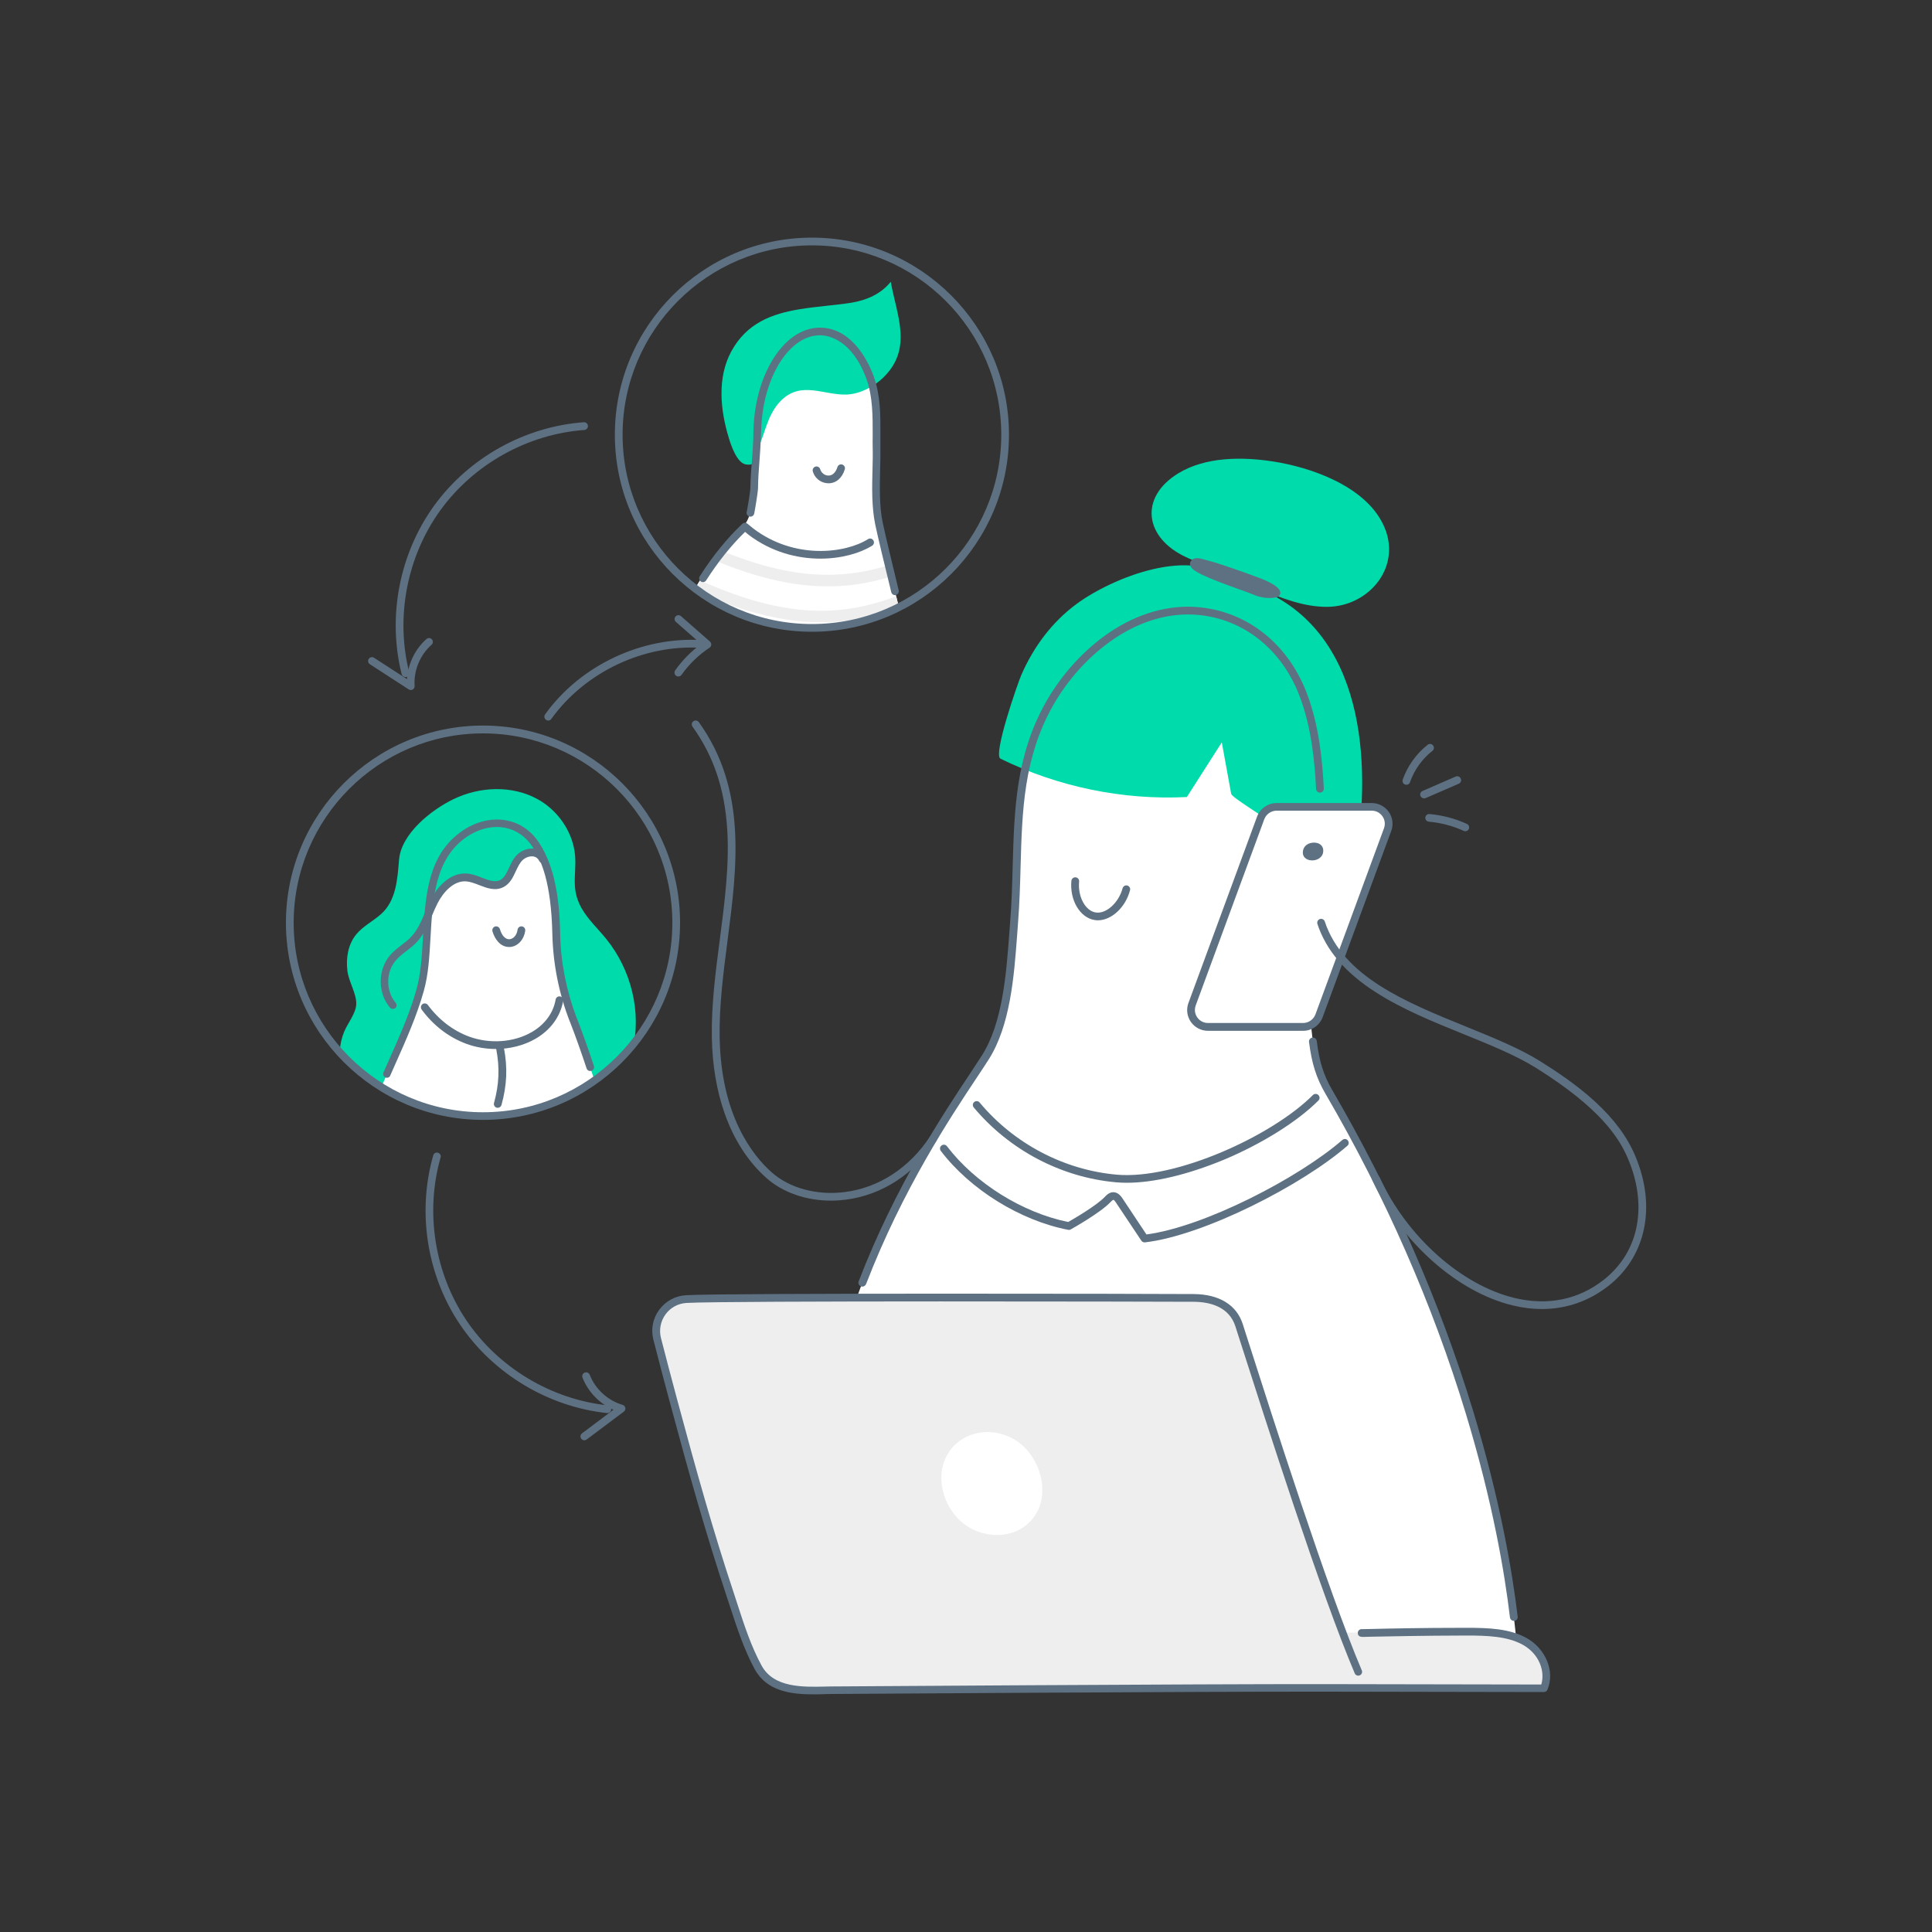<?xml version="1.0" encoding="utf-8"?>
<!-- Generator: Adobe Illustrator 25.0.1, SVG Export Plug-In . SVG Version: 6.00 Build 0)  -->
<svg version="1.1" xmlns="http://www.w3.org/2000/svg" xmlns:xlink="http://www.w3.org/1999/xlink" x="0px" y="0px"
	 viewBox="0 0 2000 2000" style="enable-background:new 0 0 2000 2000;" xml:space="preserve">
<rect x="0" y="0" width="2000" height="2000" fill="#333333" stroke="none"/>
<style type="text/css">
	.st0{fill:#FFFFFF;}
	.st1{fill:#00DBAC;}
	.st2{fill:#5D7183;}
	.st3{fill:#EEEEEE;}
	.st4{clip-path:url(#SVGID_2_);fill:#FFFFFF;}
	.st5{clip-path:url(#SVGID_2_);fill:#00DBAC;}
	.st6{clip-path:url(#SVGID_2_);}
	.st7{clip-path:url(#SVGID_4_);}
	.st8{clip-path:url(#SVGID_6_);fill:#00DBAC;}
	.st9{clip-path:url(#SVGID_6_);fill:#FFFFFF;}
	.st10{clip-path:url(#SVGID_6_);}
</style>
<g id="_x31_">
</g>
<g id="_x32_">
	<g>
		<path class="st0" d="M845.9,1696.2c-40.4-308.3,132.1-535.4,173.9-601.2c24.4-38.5,26.3-96,29.9-140.1
			c6.3-78.8-4.2-154,36.7-226.2c30.5-53.8,89.5-102.1,154.6-95.9c51.1,4.9,89.8,39.2,107.8,85.9c12,31.1,15.9,64.7,17.6,98
			c3.4,66.9-12,132.2-10.9,198.2c0.7,38.4,1,82.6,20.2,115.5c162,278,189.4,512.4,194.2,570.5
			C1571.2,1717.2,845.9,1696.4,845.9,1696.2z"/>
		<path class="st1" d="M1364.8,981.9c0.2,0,0.5,0,0.7-0.1c7.4-2,20.2-25.1,23.6-31.8c8.7-17.5,10.9-42.5,14.2-61.6
			c17-100.4,8.5-234.3-99.6-278.7c22.6,9.3,45.9,18.7,70.3,18.5c43.7-0.3,78.6-42.6,57.8-85.4c-19.1-39.6-74.3-59.1-114.7-65.2
			c-31.4-4.8-69.1-4.8-97.2,12.3c-40.8,24.8-35.4,66.8,8,86.9c16.5,7.7,34.6,13.4,47.5,26.3c-39.7-39.9-125-4.4-160.8,22
			c-25.6,18.8-44.6,44.5-57.3,73.5c-3.9,9-29.6,82.9-21.6,86.8c59.6,29.2,126.6,43,192.9,39.7c12.1-18.9,24.1-37.7,36.2-56.6
			c3.2,17.7,6.4,35.4,9.7,53.2c0.7,3.9,33.6,23.2,38.6,28.4c17.9,18.8,28,44.4,34.9,69C1350.1,927.1,1356,981.2,1364.8,981.9z"/>
		<g>
			<path class="st2" d="M1166.4,1224.4c-3.9,0-7.6-0.2-11.2-0.5c-56.7-5.1-110.4-33.4-147.2-77.5c-1.4-1.7-1.2-4.2,0.5-5.6
				c1.7-1.4,4.2-1.2,5.6,0.5c35.5,42.6,87.2,69.8,141.8,74.7c61.5,5.5,161.5-40.5,203.2-82.4c1.6-1.6,4.1-1.6,5.7,0
				c1.6,1.6,1.6,4.1,0,5.7c-21.7,21.7-58.2,44.6-97.7,61.2C1229.6,1216,1194.5,1224.4,1166.4,1224.4z"/>
		</g>
		<g>
			<path class="st2" d="M1184.8,1286.1c-1.3,0-2.6-0.7-3.3-1.8l-26.2-39.3c-1.6-2.4-2.3-2.9-2.7-2.9c-0.4,0-1.2,0.4-3.1,2.4
				c-10.3,10.9-39.8,27.5-41.1,28.2c-0.8,0.5-1.8,0.6-2.7,0.4c-49.5-9.6-101.3-41.6-131.8-81.7c-1.3-1.8-1-4.3,0.8-5.6
				c1.8-1.3,4.3-1,5.6,0.8c29.1,38.2,78.2,68.8,125.5,78.4c5.8-3.3,29.5-17.1,37.9-26c1.6-1.7,4.9-5.2,9.5-4.8
				c4.7,0.4,7.5,4.5,8.8,6.4l24.8,37.3c60.3-8,157.8-58.7,202.8-97.8c1.7-1.5,4.2-1.3,5.6,0.4c1.4,1.7,1.3,4.2-0.4,5.6
				c-46.4,40.4-148.1,92.8-209.5,100C1185.1,1286.1,1184.9,1286.1,1184.8,1286.1z"/>
		</g>
		<g>
			<path class="st2" d="M1567.1,1677.9c-2,0-3.7-1.5-4-3.5c-5.4-45.5-17.7-119-45.7-211.1c-34.4-113.1-83.2-224.5-145.2-330.9
				c-9.5-16.3-14.3-31.4-17.1-53.8c-0.3-2.2,1.3-4.2,3.5-4.5c2.2-0.3,4.2,1.3,4.5,3.5c2.6,21.3,7.1,35.5,16,50.8
				c62.3,106.9,111.4,218.8,146,332.6c28.1,92.6,40.5,166.6,46,212.5c0.3,2.2-1.3,4.2-3.5,4.4
				C1567.4,1677.9,1567.2,1677.9,1567.1,1677.9z"/>
		</g>
		<g>
			<path class="st2" d="M892.6,1331.9c-0.5,0-1-0.1-1.4-0.3c-2.1-0.8-3.1-3.1-2.3-5.2c38-98.8,88.1-174.2,115-214.6
				c4.9-7.4,9.1-13.8,12.5-19.1c21.5-33.8,25.2-84.2,28.3-124.8c0.3-4.6,0.7-9.1,1-13.5c1.6-19.3,2.1-38.6,2.6-57.3
				c1.7-59.3,3.2-115.2,34.6-170.6c16.3-28.7,39.6-54.2,65.6-71.8c29.7-20,61.8-29.1,92.9-26.1c50.1,4.8,91.7,37.9,111.2,88.5
				c13,33.9,16.4,70.8,17.8,99.2c0.1,2.2-1.6,4.1-3.8,4.2c-2.2,0.1-4.1-1.6-4.2-3.8c-1.4-27.8-4.7-63.9-17.3-96.7
				c-18.4-47.7-57.4-78.9-104.4-83.4c-29.2-2.8-59.5,5.8-87.6,24.8c-25,16.9-47.4,41.4-63.1,69.1c-30.3,53.6-31.9,108.6-33.5,166.8
				c-0.5,18.8-1.1,38.2-2.6,57.7c-0.4,4.4-0.7,8.9-1,13.5c-3.1,41.4-6.9,93-29.5,128.4c-3.4,5.4-7.7,11.8-12.6,19.2
				c-26.7,40.2-76.5,115.1-114.2,213.1C895.8,1331,894.2,1331.9,892.6,1331.9z"/>
		</g>
		<g>
			<g>
				<path class="st0" d="M1349,1063.1h-98.5c-12.2,0-20.6-12.1-16.4-23.6l71-192.8c2.5-6.9,9.1-11.5,16.4-11.5h98.5
					c12.2,0,20.6,12.1,16.4,23.6l-71,192.8C1362.9,1058.5,1356.4,1063.1,1349,1063.1z"/>
				<path class="st2" d="M1349,1067.1h-98.5c-7,0-13.6-3.4-17.7-9.2c-4-5.8-5-13.1-2.5-19.7l71-192.8c3.1-8.4,11.2-14.1,20.2-14.1
					h98.5c7,0,13.6,3.4,17.7,9.2c4,5.8,5,13.1,2.5,19.7l-71,192.8C1366.1,1061.4,1358,1067.1,1349,1067.1z M1321.5,839.2
					c-5.6,0-10.7,3.6-12.7,8.8l-71,192.8c-1.5,4.2-1,8.7,1.6,12.4c2.6,3.7,6.6,5.8,11.1,5.8h98.5c5.6,0,10.7-3.6,12.7-8.8l71-192.8
					c1.5-4.2,1-8.7-1.6-12.4c-2.6-3.7-6.6-5.8-11.1-5.8H1321.5z"/>
			</g>
			<g>
				<path class="st2" d="M1455.9,812.4c-0.4,0-0.9-0.1-1.3-0.2c-2.1-0.7-3.2-3-2.5-5.1c4.9-14.1,14.1-26.9,25.8-36.1
					c1.7-1.4,4.3-1.1,5.6,0.7c1.4,1.7,1.1,4.3-0.7,5.6c-10.6,8.3-18.8,19.8-23.2,32.5C1459.1,811.4,1457.6,812.4,1455.9,812.4z"/>
			</g>
			<g>
				<path class="st2" d="M1474.2,826.5c-1.5,0-3-0.9-3.7-2.4c-0.9-2,0-4.4,2.1-5.3l34.3-14.9c2-0.9,4.4,0,5.3,2.1
					c0.9,2,0,4.4-2.1,5.3l-34.3,14.9C1475.3,826.4,1474.7,826.5,1474.2,826.5z"/>
			</g>
			<g>
				<path class="st2" d="M1516.9,860.5c-0.6,0-1.1-0.1-1.7-0.4c-11.4-5.2-23.6-8.4-36.1-9.5c-2.2-0.2-3.8-2.1-3.6-4.3
					c0.2-2.2,2.1-3.8,4.3-3.6c13.4,1.2,26.5,4.6,38.7,10.2c2,0.9,2.9,3.3,2,5.3C1519.8,859.7,1518.4,860.5,1516.9,860.5z"/>
			</g>
			<path class="st2" d="M1357.2,872.6c6.1-1.4,13.2,1.4,12.6,8.9c-1,12.6-24,12.4-20.8-1.5C1350,875.9,1353.4,873.4,1357.2,872.6z"
				/>
		</g>
		<g>
			<path class="st2" d="M1596.2,1355.1c-9.8,0-19.9-1.2-30.1-3.7c-57.6-13.8-116-65.8-145.3-129.4c-0.9-2,0-4.4,2-5.3
				c2-0.9,4.4,0,5.3,2c28.3,61.5,84.6,111.7,139.9,125c34.4,8.2,66.4,1.6,92.5-19.1c18.4-14.6,30.2-34.3,34.1-57
				c3.7-21.3,0.6-44.7-9.1-67.6c-9.2-21.9-28.3-52.4-94.9-94.2c-20.9-13.1-47.5-23.9-75.6-35.3c-31.4-12.7-63.8-25.9-91.1-43.5
				c-31.4-20.2-51.1-43.2-60.1-70.5c-0.7-2.1,0.4-4.4,2.5-5.1c2.1-0.7,4.4,0.4,5.1,2.5c18.9,57.1,83.8,83.5,146.6,109
				c28.5,11.6,55.4,22.5,76.9,36c15,9.4,37.2,23.9,56.3,41.5c19.8,18.2,33.4,36.6,41.7,56.4c21.8,51.9,11.3,103.3-27.4,134
				C1645.1,1346.9,1621.5,1355.1,1596.2,1355.1z"/>
		</g>
		<g>
			<path class="st2" d="M1136.5,952.7c-1.1,0-2.2-0.1-3.4-0.3c-15.1-2.4-25.9-20.6-24-40.6c0.2-2.2,2.2-3.8,4.4-3.6
				c2.2,0.2,3.8,2.2,3.6,4.4c-1.5,15.6,6.4,30.3,17.2,32c10.8,1.7,23.8-10.1,27.8-25.1c0.6-2.1,2.8-3.4,4.9-2.8
				c2.1,0.6,3.4,2.8,2.8,4.9C1165.1,939.4,1150.6,952.7,1136.5,952.7z"/>
		</g>
		<g>
			<path class="st2" d="M1301.3,601.6c-18.3-6.8-42.8-15.3-49.9-17c-5.8-1.4-13.3-4.7-15.3-1.5c-4,6.4,54.8,25,63.4,28.9
				c6.1,2.7,14.9,3.9,21,2.4C1324,613.5,1317.7,607.7,1301.3,601.6z"/>
			<path class="st2" d="M1314.4,619.1c-5.5,0-11.6-1.2-16.5-3.4c-1.9-0.9-7.1-2.7-13.1-4.9c-38.9-13.9-50.7-19.6-52.6-25.2
				c-0.6-1.6-0.4-3.2,0.5-4.6c3.2-5,9.8-3.1,15.7-1.3c1.4,0.4,2.7,0.8,4,1.1c7.9,1.9,34.2,11.1,50.3,17.1l0,0
				c19.1,7.1,22.9,12.6,22.7,15.9c-0.1,2.2-1.6,3.9-3.9,4.5C1319.4,618.8,1317,619.1,1314.4,619.1z M1248.2,587.9
				c11.1,5.2,29.8,11.9,39.4,15.4c6.6,2.4,11.4,4.1,13.6,5.1c3.3,1.5,7.4,2.4,11.3,2.6c-2.9-1.6-7-3.6-12.6-5.6
				c-18.5-6.9-42.7-15.3-49.4-16.9C1249.8,588.3,1249,588.1,1248.2,587.9z"/>
		</g>
		<g>
			<path class="st2" d="M860.3,1242.9c-25.8,0-50.1-8.4-67.1-23.6c-18.8-16.8-33.3-39.2-42.9-66.3c-8.4-23.7-12.9-50.3-13.4-79
				c-0.6-33.6,3.9-68.3,8.3-101.8c4.9-37.8,10-76.9,7.6-114c-2.7-41.8-14.1-75.5-35.9-106c-1.3-1.8-0.9-4.3,0.9-5.6
				c1.8-1.3,4.3-0.9,5.6,0.9c50,69.7,39.7,149.1,29.8,225.8c-4.3,33.2-8.8,67.6-8.2,100.6c1.3,80.9,34.1,122.1,53.6,139.5
				c18.6,16.6,47,24.3,76,20.6c35.2-4.5,66.6-24.9,88.2-57.5c1.2-1.8,3.7-2.3,5.5-1.1c1.8,1.2,2.3,3.7,1.1,5.5
				c-23,34.5-56.3,56.2-93.9,61C870.4,1242.5,865.3,1242.9,860.3,1242.9z"/>
		</g>
		<g>
			<path class="st3" d="M1578,1698.8c-17.4-9.5-40.1-9.9-60-9.8c-45.9,0.1-98.3,0.8-128.1,1.2c-36.3-95.5-84.6-247.7-107.2-318.3
				c-6.5-20.5-25.5-28.2-47-28.3c-46.1-0.3-484.2-1.2-525.3,1.2c-20.8,1.2-35.3,21-30.1,41.2c5.4,21.2,11,42.4,16.7,63.5
				c18,67.2,36.7,134.4,58.6,200.5c8.4,25.4,16.3,52.6,29.2,76.2c14.7,27,49.8,24.1,75.7,23.6c0,0,378.7-2.7,512.4-2.4
				c75.1,0.1,150.2,0.2,225.4,0.4C1606,1729.3,1595.4,1708.3,1578,1698.8z M1366,1690.3L1366,1690.3
				C1365.9,1690.3,1365.9,1690.3,1366,1690.3z"/>
			<g>
				<path class="st2" d="M842.3,1754c-23.3,0-48.4-3.1-61-26c-11-20.2-18.4-42.9-25.6-64.9c-1.3-4-2.6-8-3.9-11.9
					c-20.9-62.9-38.6-125.7-58.7-200.7c-5.9-21.9-11.5-43.3-16.7-63.6c-2.8-10.8-0.6-22.1,6-31c6.6-9,16.7-14.5,27.8-15.1
					c41.5-2.4,485.4-1.5,525.5-1.2c26.4,0.2,44.4,11.2,50.8,31.1l3.7,11.6c27.5,86,84.7,265,119.5,346.8c0.9,2-0.1,4.4-2.1,5.2
					c-2,0.9-4.4-0.1-5.2-2.1c-34.9-82.1-92.2-261.3-119.8-347.5l-3.7-11.6c-6.7-20.9-27.2-25.4-43.2-25.5
					c-40.1-0.2-483.7-1.2-525,1.2c-8.7,0.5-16.7,4.8-21.8,11.9c-5.1,7-6.8,15.9-4.7,24.3c5.2,20.2,10.8,41.6,16.7,63.5
					c20.1,74.8,37.7,137.5,58.6,200.2c1.3,4,2.6,8,3.9,12c7,21.6,14.3,44,25,63.5c12.6,23.1,42.7,22.3,66.8,21.7
					c1.8,0,3.6-0.1,5.3-0.1c3.8,0,380.3-2.6,512.5-2.4l222.5,0.4c4.1-13.3-1.7-31.6-19.4-41.3c-16-8.7-36.6-9.4-58.1-9.4
					c-47.3,0.1-81.3,0.9-97.6,1.2c-3.5,0.1-6.2,0.1-8,0.2c-3,0.1-6.5,0.1-6.8-3.7c-0.2-1.8,1-4,3.5-4.3c0.4-0.1,0.9-0.1,1.3,0
					c1.4,0,5.2-0.1,9.7-0.2c16.4-0.4,50.4-1.2,97.8-1.2c22.6,0,44.3,0.7,61.9,10.3c20.4,11.1,30.1,34.8,22.1,53.8
					c-0.6,1.5-2.1,2.4-3.7,2.4c0,0,0,0,0,0l-225.4-0.4c-132.2-0.2-508.5,2.4-512.3,2.4c-1.7,0-3.4,0.1-5.2,0.1
					C851.1,1753.9,846.7,1754,842.3,1754z M1410.3,1694.3C1410.3,1694.3,1410.3,1694.3,1410.3,1694.3
					C1410.3,1694.3,1410.3,1694.3,1410.3,1694.3z"/>
			</g>
			<path class="st0" d="M974.7,1534.5c1.7,20.3,14.1,40.1,32.9,49c16.2,7.6,36.4,7.7,51.3-2.2c34.4-22.9,21-76.8-12.4-93.1
				C1011.2,1471,971.4,1494.2,974.7,1534.5z"/>
		</g>
		<g>
			<defs>
				
					<ellipse id="SVGID_1_" transform="matrix(0.707 -0.707 0.707 0.707 -72.01 726.112)" cx="840.5" cy="450" rx="200" ry="200"/>
			</defs>
			<clipPath id="SVGID_2_">
				<use xlink:href="#SVGID_1_"  style="overflow:visible;"/>
			</clipPath>
			<path class="st4" d="M934.3,855.8c4.9-0.4,6.8-27,7.5-31.1c8.1-46.1,8.3-97.8-0.2-144.3c-9.1-49.9-21.6-89.7-31.7-138.3
				c-5.1-24.8-2.1-53.3-2.5-78.7c-0.4-24.1,1.6-49.5-6.8-72.4c-8-21.8-24.6-46.8-50.4-47.7c-34.6-1.2-64.2,44-66.3,101
				c0,1.4-0.3,8-0.4,10.2c-0.6,17.3-2.8,33.6-3,50.9c-0.1,4.6-3.5,24.1-3.9,25.7c-9,32.9-64.2,51.7-80.6,145.8
				C696.1,676.8,903.5,858,934.3,855.8z"/>
			<path class="st5" d="M827.9,320.1c-28.6,4.7-54.9,14.1-71,43.9c-14.5,27-11.4,60.2-2.4,89.5c2.2,7.2,8.3,26,17.8,27.3
				c10.9,1.4,6.1-4.4,10.7-13.1c9.2-17.6,10.5-37.8,25.3-52.8c21.1-21.3,45-5.3,68.8-6.5c13.3-0.7,27.4-8.1,36.9-17.2
				c31.3-30.1,14.4-64.3,8.1-99.5c-10.2,12.7-25,19.1-40.9,21.7C863.7,316.1,845.4,317.2,827.9,320.1z"/>
			<g class="st6">
				<defs>
					<path id="SVGID_3_" d="M941.8,824.7c8.1-46.1,8.3-97.8-0.2-144.3c-8.3-45.5-20.3-86.5-29.9-129.6c-12.9,23-30.9,29.4-51.9,29.2
						c-31.1-0.3-64.1-16.1-88.8-34.7C703,601.9,662.7,737.5,664.1,815.5c0,0,146,67.7,270.2,40.3C939,854.7,941.1,828.7,941.8,824.7
						z"/>
				</defs>
				<clipPath id="SVGID_4_">
					<use xlink:href="#SVGID_3_"  style="overflow:visible;"/>
				</clipPath>
				<g class="st7">
					<g>
						<path class="st3" d="M856.7,607c-5.4,0-10.8-0.2-16.3-0.6c-38-2.8-79.4-15.3-130.4-39.5l5.1-10.8c96.3,45.6,159.7,50.5,234,18
							l4.8,11C920.1,599.9,888.8,607,856.7,607z"/>
					</g>
					<g>
						<path class="st3" d="M849.8,644.2c-48.3,0-99.7-16.1-165.1-49l5.4-10.7c58.3,29.4,102.4,43.9,143,47.1
							c39.9,3.2,77-4.7,120.2-25.3l5.2,10.8C920.9,635,886.2,644.2,849.8,644.2z"/>
					</g>
				</g>
			</g>
			<g class="st6">
				<path class="st2" d="M727.7,602.6c-0.7,0-1.5-0.2-2.1-0.6c-1.9-1.2-2.4-3.7-1.2-5.5c13.3-20.9,28.1-39.1,44-54.2
					c1.5-1.4,3.7-1.5,5.3-0.2l6.1,5c42.5,32.3,95.1,25.9,118.8,11c1.9-1.2,4.3-0.6,5.5,1.3c1.2,1.9,0.6,4.3-1.3,5.5
					c-12.3,7.7-31.7,13.4-53.5,13.4c-23.9,0-50.7-6.7-74.5-24.8c0,0-0.1-0.1-0.1-0.1l-3.4-2.8c-14.5,14.1-28,31-40.3,50.2
					C730.3,602,729,602.6,727.7,602.6z"/>
			</g>
			<g class="st6">
				<path class="st2" d="M926.5,616.1c-1.8,0-3.4-1.2-3.9-3.1l-1.2-5.1c-4.8-19.6-12.8-52.4-15.4-65.1c-3.7-18.1-3.3-37.7-2.8-56.8
					c0.2-7.9,0.4-15.3,0.2-22.6c-0.1-4.4-0.1-8.9,0-13.3c0-19.6,0.1-39.8-6.5-57.9c-14.9-40.8-39.6-44.8-46.8-45.1
					c-32.3-1.2-60.2,42.4-62.1,97.1l-0.4,10.2c-0.3,7.8-0.9,15.4-1.4,22.7c-0.7,9.1-1.4,18.6-1.5,28.1c-0.1,5.1-3.6,25.1-4,26.7
					c-0.6,2.1-2.8,3.4-4.9,2.8c-2.1-0.6-3.4-2.8-2.8-4.9c0.5-1.8,3.7-20.7,3.8-24.7c0.1-9.8,0.9-19.4,1.6-28.6
					c0.6-7.3,1.1-14.8,1.4-22.4L780,444c1-28.3,8.7-54.7,21.6-74.4c13.3-20.3,30.7-31.1,48.8-30.4c12.8,0.5,24.5,6.3,34.7,17.3
					c9.9,10.8,16,23.9,19.3,33c7.1,19.4,7.1,40.4,7,60.6c0,4.3,0,8.8,0,13.1c0.1,7.5-0.1,15.3-0.3,22.9c-0.4,18.6-0.9,37.8,2.7,55
					c2.6,12.6,10.6,45.3,15.3,64.9l1.2,5.1c0.5,2.1-0.8,4.3-2.9,4.8C927.2,616.1,926.8,616.1,926.5,616.1z"/>
			</g>
			<g class="st6">
				<path class="st2" d="M857.7,500.3c-0.8,0-1.6-0.1-2.5-0.2c-6.5-0.9-12.1-5.8-13.8-12.2c-0.6-2.1,0.7-4.3,2.8-4.9
					c2.1-0.6,4.3,0.7,4.9,2.8c0.9,3.2,3.9,5.9,7.2,6.4c6.8,1,9.7-5.7,10.6-8.7c0.7-2.1,2.9-3.3,5-2.6c2.1,0.7,3.3,2.9,2.6,5
					C871.8,494.9,865.4,500.3,857.7,500.3z"/>
			</g>
		</g>
		<g>
			<path class="st2" d="M840.5,654c-112.5,0-204-91.5-204-204s91.5-204,204-204s204,91.5,204,204S953,654,840.5,654z M840.5,254
				c-108.1,0-196,87.9-196,196s87.9,196,196,196s196-87.9,196-196S948.5,254,840.5,254z"/>
		</g>
		<g>
			<defs>
				
					<ellipse id="SVGID_5_" transform="matrix(0.707 -0.707 0.707 0.707 -529.026 633.327)" cx="500" cy="955.3" rx="200" ry="200"/>
			</defs>
			<clipPath id="SVGID_6_">
				<use xlink:href="#SVGID_5_"  style="overflow:visible;"/>
			</clipPath>
			<path class="st8" d="M619.6,1147.9c17-16.3,29.5-37.9,34.9-59.6c10.1-40.1-1-84.4-27-116.4c-8.6-10.6-18.8-20-25.5-31.8
				c-13.1-23.1-2.8-39.8-8-63.1c-4.6-20.7-18.7-39.3-37.3-49.6c-26.5-14.7-60.1-13.3-87.3-0.1c-22.8,11-54,35.6-56.3,62.6
				c-1.7,19.6-2.7,42.4-18.9,56.6c-8.3,7.3-18.7,12.4-25.6,21c-8.3,10.2-10.6,24.3-9,37.4c1.3,11.2,9.4,23.4,9.2,34.3
				c-0.2,9.8-9,20.1-12.6,29c-20.8,51.2,35.2,103.1,80.3,116.6c48,14.4,93.1-0.2,139.4-11.6C592.1,1168.9,607.1,1159.9,619.6,1147.9
				z"/>
			<path class="st9" d="M476.3,1473.1c25.6-0.6,51.2-1.7,76.8-3.1c21.7-1.2,43.5-1.4,65.2-3.7c10.6-1.1,23.2-1.8,32.9-6.4
				c16.8-8,2-168.9-4.7-209.6c-10.8-66.1-28.5-131-52.7-193.6c-0.2-0.5-0.4-1-0.6-1.4c-11.6-30.1-17.1-65.5-17.3-97.6
				c-0.2-29.1-2.7-67.2-22-90.9c-18-22-52.7-26.7-76.6-12.7c-6.8,3.9-12.9,9.1-17.9,15.3c-14.9,18.4-14.5,39.9-15.5,62.2
				c-1.3,31.3-0.5,63.7-8.9,93.6c-12.1,43.2-34.6,82.5-49.9,124.6c-15.5,42.6-27.1,86.5-34.8,131.1c-5.7,33.2-9.3,66.5-9.3,100.2
				c0,26.7,2.4,52.4,4.6,78.9c0.1,1.1,0.2,2.3,0.8,3.3c3.6,6.6,22.9,6.3,29.2,7.2c13.5,1.9,27,2.5,40.6,2.8L476.3,1473.1z"/>
			<path class="st8" d="M558.3,885.7c10.8,7.8,8.4,22.3,12.9,33.1c2.8,6.8,11.4,6.5,16.5,1.9c5.2-4.7,6.6-12.2,5.4-18.9
				c-1.1-5.9-3.9-11.3-7.2-16.3c-8.2-12.6-19.2-23.2-31.5-31.8c-17.6-12.3-39-20.7-60.4-18c-21.3,2.7-41.7,18.6-44.9,39.8
				c-0.8,5.5-0.5,11.2-1.7,16.6c-1.5,7-5.4,13.2-9.5,19c-9.9,14-21.6,26.8-34.7,38c-10.6,9-22.4,17.3-28.6,29.7
				c-5.3,10.6-5.8,23.2-2.4,34.6c3.3,11.3,10.3,21.4,18.9,29.5c3,2.8,6.6,5.5,10.6,5.2c2.5-0.2,5.3-2.4,5.7-4.9
				c0.5-2.8-1.4-3.8-3-5.9c-3.3-4.4-5.1-10.2-5.9-15.6c-1.6-10.7,1.2-22.1,8.2-30.4c6.3-7.4,15.2-12.1,21.9-19.1
				c10.2-10.8,14.2-26,20.9-39.3c6.7-13.3,19-26.2,33.8-25c12.5,1,24.8,11.9,36.1,6.4c10.1-5,10.8-19.6,19-27.3
				C544.6,881.4,551.4,880.8,558.3,885.7z"/>
			<g class="st10">
				<path class="st2" d="M513.2,1085.9c-10.4,0-20.8-1.8-30.6-5.4c-18-6.7-34-18.9-46.1-35.4c-1.3-1.8-0.9-4.3,0.8-5.6
					c1.8-1.3,4.3-0.9,5.6,0.8c11.2,15.2,25.9,26.5,42.5,32.7c21.4,7.9,46.3,6.2,64.9-4.5c13.6-7.8,22.5-19.8,24.9-33.8
					c0.4-2.2,2.5-3.6,4.6-3.2c2.2,0.4,3.6,2.5,3.2,4.6c-2.9,16.3-13.1,30.3-28.8,39.3C542.2,1082.3,527.8,1085.9,513.2,1085.9z"/>
			</g>
			<g class="st10">
				<path class="st2" d="M406.7,1044.4c-1.1,0-2.3-0.5-3.1-1.4c-12.7-14.9-12.6-39.2,0.1-54c3.6-4.3,8-7.6,12.2-10.9
					c3.6-2.7,6.9-5.3,9.8-8.4c6.6-7,10.5-16.1,14.5-25.6c1.8-4.2,3.6-8.5,5.7-12.7c2.8-5.4,7.6-13.2,14.9-19.2
					c7.1-5.8,15-8.6,22.8-7.9c5.3,0.4,10.4,2.4,15.3,4.3c7.1,2.7,13.3,5.1,18.7,2.5c4.4-2.2,6.7-7.1,9.3-12.7
					c2.3-4.9,4.6-10,8.7-13.9c4.9-4.6,12.1-6.9,18.2-5.8c3.6,0.6,8.6,2.8,11.8,9.2c1,2,0.2,4.4-1.8,5.4c-2,1-4.4,0.2-5.4-1.8
					c-1.4-2.8-3.4-4.4-6.1-4.9c-3.6-0.6-8.3,0.9-11.3,3.8c-3,2.8-4.9,7-7,11.4c-3,6.4-6,13.1-13,16.6c-8.5,4.2-16.9,1-25.1-2.2
					c-4.6-1.8-8.9-3.4-13.1-3.8c-13-1.1-24,11.1-29.9,22.8c-2,3.9-3.8,8.1-5.5,12.2c-4.2,9.8-8.5,19.9-16.1,28
					c-3.3,3.5-7.1,6.4-10.7,9.2c-4.1,3.1-7.9,6.1-11,9.8c-10.3,12-10.3,31.6,0,43.7c1.4,1.7,1.2,4.2-0.5,5.6
					C408.5,1044.1,407.6,1044.4,406.7,1044.4z"/>
			</g>
			<g class="st10">
				<path class="st2" d="M400.6,1115.7c-0.5,0-1.1-0.1-1.6-0.3c-2-0.9-2.9-3.3-2-5.3c1.9-4.4,3.9-8.7,5.8-13.1
					c10.5-23.6,21.4-47.9,28.4-73c4.5-16.2,5.6-34.9,6.7-54.6c2.4-41.9,4.8-85.3,41.3-109.7c14.4-9.7,30.7-13.3,45.7-10.3
					c13.6,2.7,25,10.7,33.2,23.1c18.1,27.5,21.2,65.1,21.8,94.8c0.6,29.3,6.6,59.2,17.1,86.5l0.6,1.4c6.1,15.9,11.9,32.1,17.2,48.3
					c0.7,2.1-0.5,4.4-2.6,5c-2.1,0.7-4.4-0.5-5-2.6c-5.3-16-11-32.2-17.1-47.9l-0.6-1.4c-10.9-28.2-17-59-17.7-89.3
					c-1.2-54.5-11.6-77-20.5-90.6c-7-10.6-16.7-17.4-28.1-19.7c-12.9-2.6-27,0.6-39.7,9.1c-33.2,22.3-35.5,63.6-37.8,103.5
					c-1.1,20.2-2.2,39.3-7,56.3c-7.2,25.6-18.2,50.3-28.8,74.1c-1.9,4.3-3.9,8.7-5.8,13.1C403.6,1114.8,402.1,1115.7,400.6,1115.7z"
					/>
			</g>
			<g class="st10">
				<path class="st2" d="M526.9,980.3c-9.1,0-14.8-8.3-17.1-16.2c-0.6-2.1,0.6-4.3,2.7-5c2.1-0.6,4.3,0.6,5,2.7
					c2,6.9,5.8,10.8,10,10.5c3.4-0.3,7.4-3.5,8.3-9.9c0.3-2.2,2.3-3.7,4.5-3.4c2.2,0.3,3.7,2.3,3.4,4.5c-1.3,9.3-7.7,16.2-15.6,16.8
					C527.6,980.3,527.2,980.3,526.9,980.3z"/>
			</g>
			<g class="st10">
				<path class="st2" d="M515.3,1146.8c-0.4,0-0.7,0-1.1-0.1c-2.1-0.6-3.4-2.8-2.8-4.9c5.3-19.3,6-36.5,2.3-55.8
					c-0.4-2.2,1-4.3,3.2-4.7c2.2-0.4,4.3,1,4.7,3.2c4,20.6,3.2,38.9-2.5,59.5C518.6,1145.6,517,1146.8,515.3,1146.8z"/>
			</g>
		</g>
		<g>
			<path class="st2" d="M500,1159.3c-112.5,0-204-91.5-204-204.1s91.5-204.1,204-204.1s204,91.5,204,204.1S612.5,1159.3,500,1159.3z
				 M500,759.2c-108.1,0-196,88-196,196.1s87.9,196.1,196,196.1s196-88,196-196.1S608,759.2,500,759.2z"/>
		</g>
		<g>
			<g>
				<path class="st2" d="M419.7,700.9c-1.8,0-3.4-1.2-3.9-3c-14.9-59.5-2.4-124.6,33.5-174.3c35.9-49.7,93.8-82,155-86.5
					c2.2-0.2,4.1,1.5,4.3,3.7c0.2,2.2-1.5,4.1-3.7,4.3c-58.8,4.3-114.5,35.4-149.1,83.2c-34.5,47.8-46.6,110.5-32.2,167.7
					c0.5,2.1-0.8,4.3-2.9,4.9C420.4,700.9,420.1,700.9,419.7,700.9z"/>
			</g>
			<g>
				<path class="st2" d="M425.3,714.3c-0.8,0-1.5-0.2-2.2-0.6l-40.2-26.1c-1.9-1.2-2.4-3.7-1.2-5.5c1.2-1.9,3.7-2.4,5.5-1.2
					l34.1,22.1c1-15.7,8.4-31.1,20.2-41.5c1.7-1.5,4.2-1.3,5.6,0.4c1.5,1.7,1.3,4.2-0.4,5.6c-11.9,10.5-18.6,26.8-17.5,42.6
					c0.1,1.5-0.7,3-2,3.7C426.7,714.1,426,714.3,425.3,714.3z"/>
			</g>
		</g>
		<g>
			<g>
				<path class="st2" d="M628.8,1462.8c-0.1,0-0.3,0-0.4,0c-61-6.5-117.8-40.7-152.1-91.5c-34.3-50.8-44.7-116.4-27.8-175.3
					c0.6-2.1,2.8-3.4,4.9-2.7c2.1,0.6,3.4,2.8,2.7,4.9c-16.2,56.7-6.2,119.7,26.7,168.6c33,48.9,87.7,81.8,146.3,88
					c2.2,0.2,3.8,2.2,3.6,4.4C632.5,1461.3,630.8,1462.8,628.8,1462.8z"/>
			</g>
			<g>
				<path class="st2" d="M604.9,1491c-1.2,0-2.4-0.6-3.2-1.6c-1.3-1.8-1-4.3,0.8-5.6l32.5-24.4c-14.4-6.4-26.3-18.6-32-33.3
					c-0.8-2.1,0.2-4.4,2.3-5.2c2.1-0.8,4.4,0.2,5.2,2.3c5.7,14.8,18.8,26.7,34,31.1c1.5,0.4,2.5,1.6,2.8,3.1c0.3,1.5-0.3,3-1.5,3.9
					l-38.4,28.8C606.6,1490.7,605.7,1491,604.9,1491z"/>
			</g>
		</g>
		<g>
			<g>
				<path class="st2" d="M567.5,745.9c-0.8,0-1.6-0.2-2.3-0.8c-1.8-1.3-2.2-3.8-0.9-5.6c36.5-50.9,100.5-81,163.1-76.8
					c2.2,0.2,3.9,2.1,3.7,4.3c-0.2,2.2-2.1,3.9-4.3,3.7c-59.8-4.1-121,24.8-156,73.4C570,745.3,568.8,745.9,567.5,745.9z"/>
			</g>
			<g>
				<path class="st2" d="M702.2,700.3c-0.8,0-1.6-0.2-2.3-0.7c-1.8-1.3-2.2-3.8-1-5.6c7.5-10.6,16.5-19.7,26.9-27.3l-26.1-22.9
					c-1.7-1.5-1.8-4-0.4-5.6c1.5-1.7,4-1.8,5.6-0.4l30,26.3c0.9,0.8,1.4,2,1.4,3.3c-0.1,1.2-0.7,2.4-1.8,3.1
					c-11.3,7.5-21.1,16.9-29,28.1C704.7,699.7,703.5,700.3,702.2,700.3z"/>
			</g>
		</g>
	</g>
</g>
</svg>

